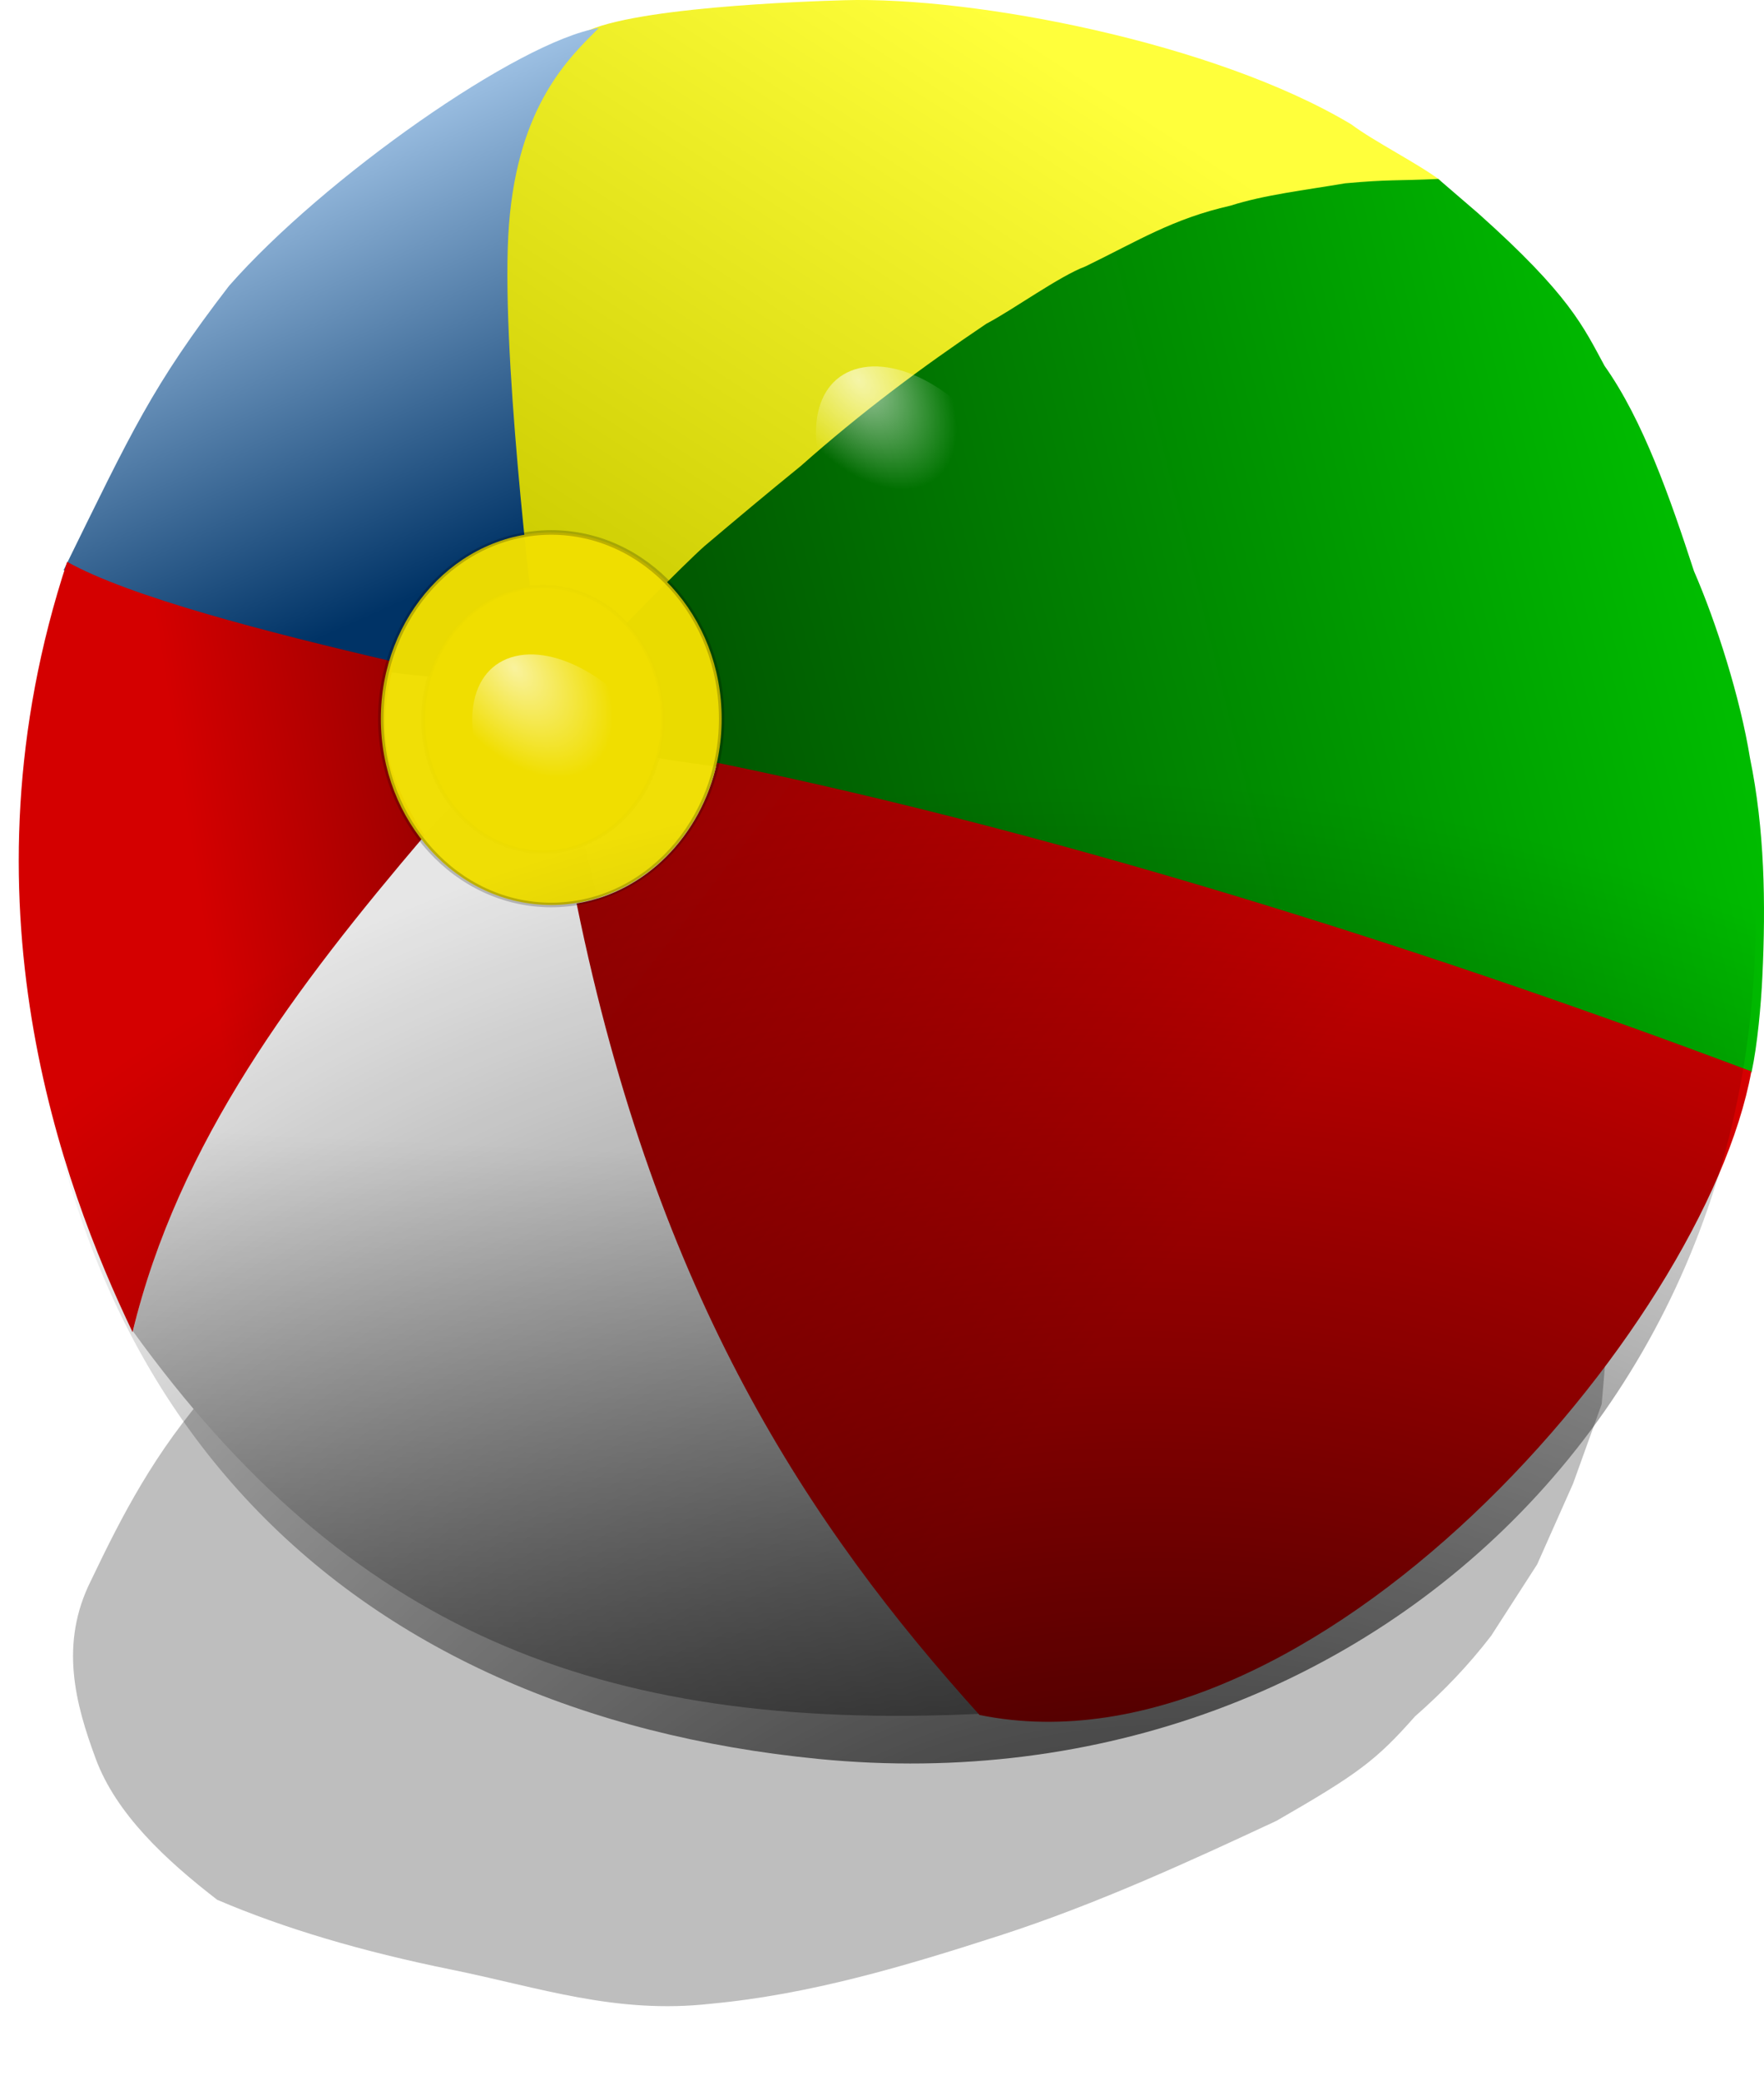 <?xml version="1.0" encoding="UTF-8" standalone="no"?>
<!-- Created with Inkscape (http://www.inkscape.org/) -->

<svg
   xmlns:dc="http://purl.org/dc/elements/1.1/"
   xmlns:cc="http://creativecommons.org/ns#"
   xmlns:rdf="http://www.w3.org/1999/02/22-rdf-syntax-ns#"
   xmlns:svg="http://www.w3.org/2000/svg"
   xmlns="http://www.w3.org/2000/svg"
   xmlns:xlink="http://www.w3.org/1999/xlink"
   xmlns:sodipodi="http://sodipodi.sourceforge.net/DTD/sodipodi-0.dtd"
   xmlns:inkscape="http://www.inkscape.org/namespaces/inkscape"
   width="442.324"
   height="521.45"
   id="svg12565"
   version="1.1"
   inkscape:version="0.48.3.1 r9886"
   sodipodi:docname="Beach Ball Remix by Merlin2525.svg">
  <title
     id="title15614">Beach Ball Remix by Merlin2525.svg</title>
  <defs
     id="defs12567">
    <filter
       inkscape:collect="always"
       id="filter4944"
       color-interpolation-filters="sRGB">
      <feGaussianBlur
         inkscape:collect="always"
         stdDeviation="10.337"
         id="feGaussianBlur4946" />
    </filter>
    <linearGradient
       id="linearGradient4668">
      <stop
         style="stop-color:#ffff3b;stop-opacity:1;"
         offset="0"
         id="stop4670" />
      <stop
         style="stop-color:#cccc00;stop-opacity:1;"
         offset="1"
         id="stop4672" />
    </linearGradient>
    <linearGradient
       inkscape:collect="always"
       id="linearGradient4692">
      <stop
         style="stop-color:#00bc00;stop-opacity:1;"
         offset="0"
         id="stop4694" />
      <stop
         style="stop-color:#015a01;stop-opacity:1"
         offset="1"
         id="stop4696" />
    </linearGradient>
    <linearGradient
       inkscape:collect="always"
       id="linearGradient4676">
      <stop
         style="stop-color:#aaccee;stop-opacity:1"
         offset="0"
         id="stop4678" />
      <stop
         style="stop-color:#003366;stop-opacity:1"
         offset="1"
         id="stop4680" />
    </linearGradient>
    <linearGradient
       inkscape:collect="always"
       id="linearGradient4708">
      <stop
         style="stop-color:#e6e6e6;stop-opacity:1;"
         offset="0"
         id="stop4710" />
      <stop
         style="stop-color:#000000;stop-opacity:1"
         offset="1"
         id="stop4712" />
    </linearGradient>
    <linearGradient
       id="linearGradient621">
      <stop
         style="stop-color:#ffffff;stop-opacity:0.616;"
         offset="0"
         id="stop622" />
      <stop
         style="stop-color:#ffffff;stop-opacity:0;"
         offset="1"
         id="stop623" />
    </linearGradient>
    <linearGradient
       inkscape:collect="always"
       id="linearGradient4718">
      <stop
         style="stop-color:#d40000;stop-opacity:1"
         offset="0"
         id="stop4720" />
      <stop
         style="stop-color:#000000;stop-opacity:1"
         offset="1"
         id="stop4722" />
    </linearGradient>
    <linearGradient
       id="linearGradient4730">
      <stop
         id="stop4732"
         offset="0"
         style="stop-color:#d40000;stop-opacity:1" />
      <stop
         id="stop4734"
         offset="1"
         style="stop-color:#690101;stop-opacity:1;" />
    </linearGradient>
    <linearGradient
       inkscape:collect="always"
       id="linearGradient4100">
      <stop
         style="stop-color:#000000;stop-opacity:1;"
         offset="0"
         id="stop4102" />
      <stop
         style="stop-color:#000000;stop-opacity:0;"
         offset="1"
         id="stop4104" />
    </linearGradient>
    <linearGradient
       inkscape:collect="always"
       xlink:href="#linearGradient4668"
       id="linearGradient15573"
       gradientUnits="userSpaceOnUse"
       gradientTransform="translate(3178.356,-885.035)"
       x1="-688.417"
       y1="1801.793"
       x2="-787.529"
       y2="1955.21" />
    <linearGradient
       inkscape:collect="always"
       xlink:href="#linearGradient4692"
       id="linearGradient15575"
       gradientUnits="userSpaceOnUse"
       gradientTransform="translate(3178.356,-885.035)"
       x1="-509.636"
       y1="1927.947"
       x2="-746.527"
       y2="1986.285" />
    <linearGradient
       inkscape:collect="always"
       xlink:href="#linearGradient4676"
       id="linearGradient15577"
       gradientUnits="userSpaceOnUse"
       gradientTransform="translate(3178.356,-885.035)"
       x1="-866.978"
       y1="1836.044"
       x2="-816.976"
       y2="1948.549" />
    <linearGradient
       inkscape:collect="always"
       xlink:href="#linearGradient4708"
       id="linearGradient15579"
       gradientUnits="userSpaceOnUse"
       gradientTransform="translate(3178.356,-885.035)"
       x1="-827.848"
       y1="2088.821"
       x2="-843.014"
       y2="2395.15" />
    <radialGradient
       inkscape:collect="always"
       xlink:href="#linearGradient621"
       id="radialGradient15581"
       gradientUnits="userSpaceOnUse"
       gradientTransform="scale(1.135,0.881)"
       cx="274.733"
       cy="663.799"
       fx="274.733"
       fy="663.799"
       r="30.027" />
    <linearGradient
       inkscape:collect="always"
       xlink:href="#linearGradient4718"
       id="linearGradient15583"
       gradientUnits="userSpaceOnUse"
       gradientTransform="translate(1367.633,-1277.677)"
       x1="924.693"
       y1="2383.367"
       x2="1149.72"
       y2="2348.069" />
    <linearGradient
       inkscape:collect="always"
       xlink:href="#linearGradient4730"
       id="linearGradient15585"
       gradientUnits="userSpaceOnUse"
       gradientTransform="translate(1367.587,-1275.62)"
       x1="1179.057"
       y1="2503.485"
       x2="944.091"
       y2="2322.084" />
    <radialGradient
       inkscape:collect="always"
       xlink:href="#linearGradient621"
       id="radialGradient15587"
       gradientUnits="userSpaceOnUse"
       gradientTransform="scale(1.135,0.881)"
       cx="274.733"
       cy="663.799"
       fx="274.733"
       fy="663.799"
       r="30.027" />
    <radialGradient
       inkscape:collect="always"
       xlink:href="#linearGradient4100"
       id="radialGradient15589"
       gradientUnits="userSpaceOnUse"
       gradientTransform="matrix(0.736,-1.585,1.825,0.847,-1322.535,-1519.973)"
       cx="-635.497"
       cy="2384.316"
       fx="-635.497"
       fy="2384.316"
       r="218.803" />
  </defs>
  <sodipodi:namedview
     id="base"
     pagecolor="#ffffff"
     bordercolor="#666666"
     borderopacity="1.0"
     inkscape:pageopacity="0.0"
     inkscape:pageshadow="2"
     inkscape:zoom="0.36425373"
     inkscape:cx="-512.50231"
     inkscape:cy="24.276177"
     inkscape:document-units="px"
     inkscape:current-layer="layer1"
     showgrid="false"
     fit-margin-top="0"
     fit-margin-left="0"
     fit-margin-right="0"
     fit-margin-bottom="0"
     inkscape:window-width="1680"
     inkscape:window-height="1026"
     inkscape:window-x="0"
     inkscape:window-y="654"
     inkscape:window-maximized="1" />
  <g
     inkscape:label="Layer 1"
     inkscape:groupmode="layer"
     id="layer1"
     transform="translate(-4731.575,-370.859)">
    <g
       id="g15559"
       transform="translate(2483.196,-547.141)">
      <path
         transform="matrix(0.729,0.148,-0.474,0.536,4088.819,179.581)"
         style="font-size:12px;opacity:0.506;fill:#000000;stroke:none;filter:url(#filter4944)"
         sodipodi:nodetypes="ccscccsscssccccccccccccc"
         id="path15489"
         d="m -525.804,2325.578 c 0,20.584 -1.779,27.359 -13.451,52.512 -14.785,22.955 -30.986,47.578 -51.005,67.654 -20.019,20.076 -40.413,38.855 -66.737,50.421 -25.034,11.946 -54.136,7.385 -84.685,7.385 -30.548,0 -58.993,-2.807 -86.12,-8.821 -25.416,-11.667 -51.744,-26.038 -71.763,-46.114 -20.019,-20.076 -40.358,-42.594 -47.416,-70.526 -7.606,-27.98 -14.515,-55.729 -14.515,-86.364 0,-30.635 5.069,-59.236 16.265,-85.781 11.196,-26.545 25.647,-49.867 45.666,-69.942 20.019,-20.076 49.606,-39.792 72.076,-51.632 32.508,-6.834 52.073,-8.206 82.622,-9.855 55.304,9.711 57.217,8.577 90.499,18.46 17.083,8.75 31.372,15.239 46.302,25.425 13.307,11.666 26.615,24.158 37.448,35.825 l 18.75,32.5 12.128,33.75 10.372,35 5,32.051 c 0.957,13.402 0.479,25.367 -1.436,38.05 l 0,0 0,0 0,0 0,0 z"
         inkscape:connector-curvature="0" />
      <path
         style="font-size:12px;fill:url(#linearGradient15573);fill-opacity:1;fill-rule:evenodd;stroke:none"
         sodipodi:nodetypes="cccccccccccccc"
         id="path15491"
         d="m 2375.148,1024.267 c -0.469,-28.784 -2.051,-54.625 7.584,-82.045 7.442,-12.132 4.121,-7.05 10.978,-15.419 10.518,-6.953 57.323,-8.48 66.317,-8.747 32.584,-0.965 92.877,10.574 127.169,31.108 5.748,4.315 16.746,9.815 22.519,14.176 -20.67,-0.413 -48.329,6.343 -53.05,6.653 -38.814,15.188 -58.202,30.69 -85.915,48.463 -14.496,11.193 -28.362,25.262 -42.334,36.787 -1.955,1.613 -2.567,3.171 -16.632,15.731 -6.257,4.888 -11.44,10.621 -16.789,14.232 -1.719,0.019 -8.754,-4.583 -13.901,-8.098 -2.08,-10.833 -1.457,-17.386 -2.554,-21.049 0,0 -1.455,-10.78 -3.392,-31.794 l 0,0 z"
         inkscape:connector-curvature="0" />
      <path
         style="font-size:12px;fill:url(#linearGradient15575);fill-opacity:1;fill-rule:evenodd;stroke:none"
         sodipodi:nodetypes="ccccccccccccccccccccccccc"
         id="path15493"
         d="m 2619.108,971.54 c 22.887,20.431 26.265,28.31 31.629,38.199 9.648,13.606 16.415,33.086 22.412,51.444 5.63,12.915 11.614,31.829 14.034,46.81 3.672,17.889 3.993,36.35 3.107,54.91 -0.333,6.979 -1.228,17.011 -2.706,23.885 -2.366,1.245 -37.204,-12.314 -50.121,-16.972 -21.161,-5.739 -40.539,-13.223 -61.006,-18.778 -27.5,-7.871 -54.714,-15.205 -81.888,-23.583 -22.46,-6.528 -38.967,-8.976 -60.196,-16.224 -2.626,-0.792 -23.227,-2.946 -29.745,-5.073 1.499,-6.284 -1.405,-8.143 -2.559,-13.13 -3.9,-11.174 -2.291,-5.634 -5.445,-9.371 4.292,-5.024 23.498,-24.438 28.417,-28.768 8.063,-6.81 15.447,-13.02 24.172,-20.105 15.31,-13.563 30.139,-24.609 46.496,-35.627 6.566,-3.421 18.295,-11.934 24.87,-14.382 13.418,-6.531 21.839,-11.915 36.34,-15.218 8.607,-2.741 18.576,-3.865 28.718,-5.598 11.188,-1.018 12.935,-0.603 23.385,-1.101 l 10.087,8.681 0,0 0,0 0,0 z"
         inkscape:connector-curvature="0" />
      <path
         style="font-size:12px;fill:url(#linearGradient15577);fill-opacity:1;fill-rule:evenodd;stroke:none"
         sodipodi:nodetypes="ccccccccc"
         id="path15495"
         d="m 2264.312,1060.949 c 17.216,-35.045 22.179,-46.162 41.504,-71.295 23.741,-27.008 72.692,-61.393 92.719,-64.635 -7.372,7.379 -20.194,19.237 -22.524,49.246 -2.33,30.009 6.092,98.052 6.092,98.052 -3.47,0.625 -7.719,2.789 -11.338,6.327 -4.565,2.913 -6.919,6.135 -8.496,9.26 -36.64,-1.009 -65.837,-16.904 -97.956,-26.955 z"
         inkscape:connector-curvature="0" />
      <path
         style="font-size:12px;fill:url(#linearGradient15579);fill-opacity:1;fill-rule:evenodd;stroke:none"
         sodipodi:nodetypes="cccccccc"
         id="path15497"
         d="m 2364.241,1117.326 c -36.096,36.189 -71.645,86.882 -82.523,134.386 53.825,74.516 115.925,100.397 211.826,95.927 2.795,-0.023 -34.531,-35 -51.719,-72.5 -13.75,-27.5 -21.562,-53.75 -30.312,-82.5 -8.75,-28.75 -16.562,-64.062 -18.125,-69.062 -1.875,0 -9.375,3.125 -16.875,0.312 -4.413,-1.731 -10.251,-4.313 -12.272,-6.562 z"
         inkscape:connector-curvature="0" />
      <path
         transform="matrix(0.957,0,0,0.819,2248.637,908.245)"
         style="font-size:12px;fill:#f0de00;fill-opacity:0.974;fill-rule:evenodd;stroke:#000000;stroke-opacity:0.498"
         sodipodi:type="arc"
         sodipodi:ry="40.636635"
         sodipodi:rx="31.420055"
         sodipodi:cy="232.08932"
         sodipodi:cx="142.01865"
         id="path15499"
         d="m 173.439,232.089 c 0,22.443 -14.067,40.637 -31.42,40.637 -17.353,0 -31.42,-18.194 -31.42,-40.637 0,-22.443 14.067,-40.637 31.42,-40.637 17.353,0 31.42,18.194 31.42,40.637 z" />
      <path
         transform="matrix(-0.432,-0.793,0.748,-0.178,2160.905,1364.638)"
         style="fill:url(#radialGradient15581);fill-opacity:1;fill-rule:evenodd;stroke:none"
         sodipodi:type="arc"
         sodipodi:ry="28.744904"
         sodipodi:rx="37.036728"
         sodipodi:cy="586.91565"
         sodipodi:cx="278.05176"
         id="path15501"
         d="m 315.088,586.916 c 0,15.875 -16.582,28.745 -37.037,28.745 -20.455,0 -37.037,-12.87 -37.037,-28.745 0,-15.875 16.582,-28.745 37.037,-28.745 20.455,0 37.037,12.87 37.037,28.745 z" />
      <path
         sodipodi:nodetypes="ccccc"
         inkscape:connector-curvature="0"
         id="path15503"
         d="m 2265.215,1058.844 c -27.97,84.835 -1.21,156.248 16.406,193.096 11.431,-47.608 41.035,-86.673 73.25,-124.5 -10.457,-16.084 -12.041,-26.793 -7.615,-43.519 -32.343,-7.531 -66.391,-16.339 -82.041,-25.077 z"
         style="fill:url(#linearGradient15583);fill-opacity:1;stroke:none" />
      <path
         sodipodi:nodetypes="ccccc"
         inkscape:connector-curvature="0"
         id="path15505"
         d="m 2428.15,1109.193 c -4.018,18.329 -17.905,32.466 -35.188,35.281 20.194,99.018 58.451,156.262 101.031,203.438 83.66,17.005 181.858,-97.183 193.539,-161.336 -74.555,-28.061 -169.541,-59.055 -259.382,-77.382 z"
         style="fill:url(#linearGradient15585);stroke:none" />
      <path
         transform="matrix(1.36,0,0,1.149,2193.461,831.499)"
         style="font-size:12px;fill:#f0de00;fill-opacity:0.974;fill-rule:evenodd;stroke:#000000;stroke-opacity:0.21"
         sodipodi:type="arc"
         sodipodi:ry="40.636635"
         sodipodi:rx="31.420055"
         sodipodi:cy="232.08932"
         sodipodi:cx="142.01865"
         id="path15507"
         d="m 173.439,232.089 c 0,22.443 -14.067,40.637 -31.42,40.637 -17.353,0 -31.42,-18.194 -31.42,-40.637 0,-22.443 14.067,-40.637 31.42,-40.637 17.353,0 31.42,18.194 31.42,40.637 z" />
      <path
         d="m 315.088,586.916 c 0,15.875 -16.582,28.745 -37.037,28.745 -20.455,0 -37.037,-12.87 -37.037,-28.745 0,-15.875 16.582,-28.745 37.037,-28.745 20.455,0 37.037,12.87 37.037,28.745 z"
         id="path15509"
         sodipodi:cx="278.05176"
         sodipodi:cy="586.91565"
         sodipodi:rx="37.036728"
         sodipodi:ry="28.744904"
         sodipodi:type="arc"
         style="fill:url(#radialGradient15587);fill-opacity:1;fill-rule:evenodd;stroke:none"
         transform="matrix(-0.432,-0.793,0.748,-0.178,2074.691,1436.834)" />
      <path
         style="font-size:12px;fill:url(#radialGradient15589);fill-opacity:1;fill-rule:evenodd;stroke:none"
         sodipodi:nodetypes="scsss"
         id="path15511"
         d="m 2453.593,1358.93 c -117.081,-11.484 -200.205,-86.478 -199.036,-230.722 2.053,-150.845 138.771,-214.463 200.588,-209.921 141.181,10.371 209.26,61.92 230.087,188.929 24.756,150.971 -89.846,265.622 -231.639,251.714 z"
         inkscape:connector-curvature="0" />
    </g>
  </g>
</svg>
